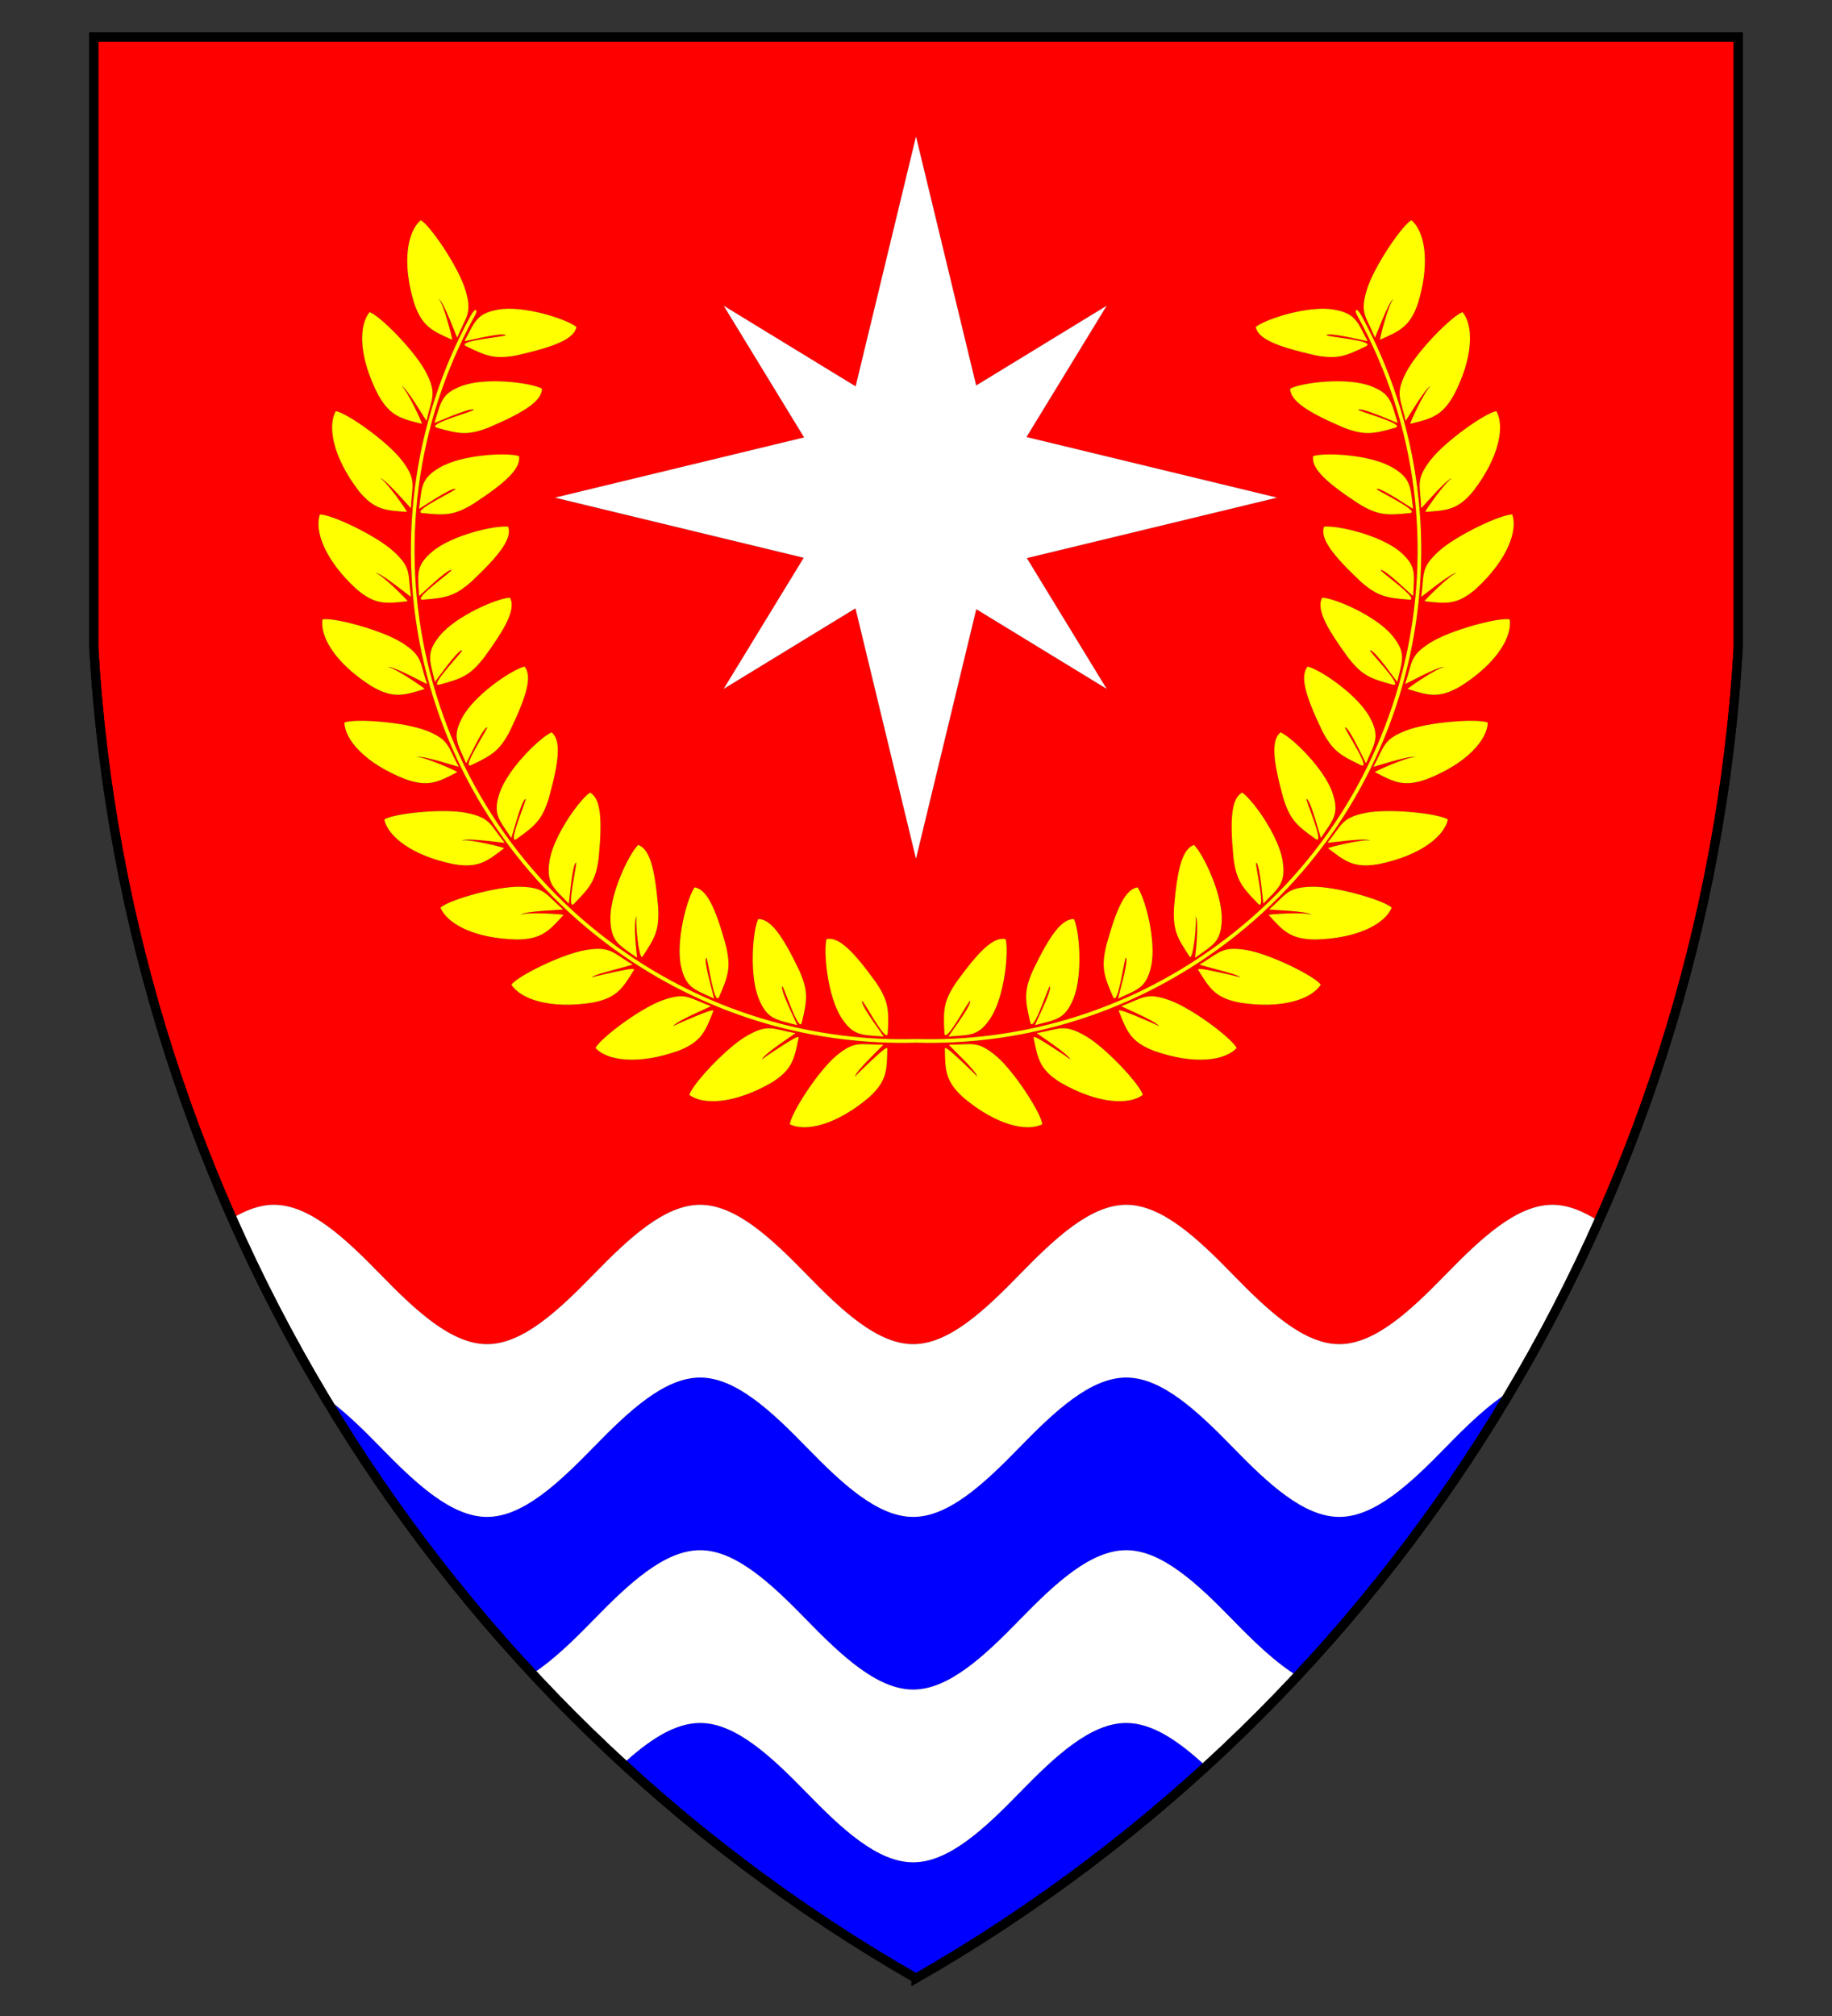<?xml version="1.0" encoding="UTF-8" standalone="no"?>
<!-- Created with Inkscape (http://www.inkscape.org/) -->

<svg
   xmlns:dc="http://purl.org/dc/elements/1.1/"
   xmlns:cc="http://creativecommons.org/ns#"
   xmlns:rdf="http://www.w3.org/1999/02/22-rdf-syntax-ns#"
   xmlns:svg="http://www.w3.org/2000/svg"
   xmlns="http://www.w3.org/2000/svg"
   xmlns:sodipodi="http://sodipodi.sourceforge.net/DTD/sodipodi-0.dtd"
   xmlns:inkscape="http://www.inkscape.org/namespaces/inkscape"
   width="100mm"
   height="110mm"
   viewBox="0 0 100 110"
   version="1.1"
   id="svg10599"
   inkscape:version="0.92.2 (5c3e80d, 2017-08-06)"
   sodipodi:docname="Baronial Badge v1a.svg">
  <rect x="0" y="0" width="100" height="110" fill="#333333" stroke="none"/>
  <title
     id="title4538">Barony of Highland Foorde Badge</title>
  <defs
     id="defs10593" />
  <sodipodi:namedview
     id="base"
     pagecolor="#ffffff"
     bordercolor="#666666"
     borderopacity="1.0"
     inkscape:pageopacity="0.0"
     inkscape:pageshadow="2"
     inkscape:zoom="1.1457031"
     inkscape:cx="189.16574"
     inkscape:cy="142.15017"
     inkscape:document-units="mm"
     inkscape:current-layer="layer1"
     showgrid="false"
     inkscape:window-width="1920"
     inkscape:window-height="1017"
     inkscape:window-x="-8"
     inkscape:window-y="-8"
     inkscape:window-maximized="1" />
  <g
     inkscape:label="Layer 1"
     inkscape:groupmode="layer"
     id="layer1"
     transform="translate(0,-187)">
    <path
       style="font-size:12px;display:inline;overflow:visible;color-interpolation-filters:sRGB;fill:#ff0000;fill-rule:evenodd;stroke:none;stroke-width:0.499;stroke-linecap:butt;stroke-miterlimit:3"
       d="m 5.119,189.021 v 33.333 c 0.635,10.893 3.246,21.418 7.55,31.127 0.761,-0.46 1.522,-0.742 2.283,-0.743 1.938,-0.002 3.877,1.812 5.815,3.802 1.938,1.991 3.877,3.8 5.815,3.802 1.938,0.002 3.877,-1.811 5.815,-3.802 1.938,-1.991 3.876,-3.801 5.815,-3.802 1.938,-0.002 3.877,1.812 5.815,3.802 1.938,1.991 3.877,3.8 5.815,3.802 1.938,0.002 3.877,-1.811 5.815,-3.802 1.938,-1.991 3.877,-3.801 5.815,-3.802 1.938,-0.002 3.877,1.812 5.815,3.802 1.938,1.991 3.877,3.8 5.815,3.802 1.938,0.002 3.876,-1.811 5.815,-3.802 1.938,-1.991 3.877,-3.801 5.815,-3.802 0.843,-7.9e-4 1.686,0.342 2.529,0.893 4.344,-9.751 6.98,-20.329 7.619,-31.278 V 189.021 H 50 Z m 44.881,5.428 3.283,13.586 7.123,-4.35 -4.375,7.163 13.673,3.305 -13.653,3.3 4.355,7.132 -7.115,-4.345 -3.291,13.618 -3.299,-13.649 -0.024,-0.002 -7.171,4.38 4.367,-7.15 -13.577,-3.281 13.597,-3.286 -4.386,-7.181 7.199,4.397 z m -27.033,4.566 c 0.521,0.288 2.055,2.552 2.432,3.798 0.39,1.297 0.048,1.426 -0.442,2.604 -0.016,0.039 -0.753,-2.016 -1.005,-2.095 0.256,0.233 0.773,2.236 0.723,2.214 -1.089,-0.48 -1.637,-0.724 -2.068,-1.991 -0.608,-1.993 -0.416,-3.513 0.114,-4.258 0.076,-0.106 0.158,-0.197 0.246,-0.271 z m 54.074,0 c 0.088,0.074 0.171,0.165 0.246,0.271 0.53,0.746 0.721,2.265 0.113,4.258 -0.431,1.266 -0.98,1.511 -2.068,1.991 -0.05,0.022 0.467,-1.981 0.723,-2.214 -0.251,0.08 -0.988,2.135 -1.005,2.095 -0.491,-1.177 -0.833,-1.307 -0.442,-2.604 0.378,-1.246 1.911,-3.509 2.432,-3.798 z m -49.268,4.832 c 1.375,-0.006 3.203,0.611 3.693,0.995 -0.135,0.653 -1.155,1.065 -3.218,1.536 -1.231,0.241 -1.674,0.063 -2.796,-0.483 -0.655,-0.319 2.409,-0.537 2.138,-0.616 -0.208,-0.16 -2.249,0.365 -2.229,0.328 0.206,-0.385 0.345,-0.694 0.504,-0.94 0.265,-0.411 0.584,-0.648 1.351,-0.777 0.173,-0.029 0.36,-0.043 0.557,-0.043 z m 44.463,0 c 0.196,8e-4 0.383,0.015 0.556,0.043 0.767,0.129 1.086,0.367 1.351,0.777 0.159,0.246 0.299,0.555 0.505,0.94 0.02,0.037 -2.021,-0.488 -2.23,-0.328 -0.271,0.079 2.794,0.297 2.138,0.616 -1.122,0.545 -1.565,0.724 -2.796,0.483 -2.063,-0.471 -3.082,-0.884 -3.217,-1.536 0.49,-0.384 2.318,-1.001 3.693,-0.995 z m -46.29,0.069 c 0.087,-0.022 0.077,0.164 -0.063,0.371 -6.49,11.858 -3.062,26.934 8.325,34.743 4.828,3.31 10.357,4.816 15.792,4.664 l 0.005,0.198 0.005,-0.198 c 5.435,0.152 10.965,-1.353 15.793,-4.664 11.387,-7.808 14.814,-22.885 8.324,-34.743 -0.14,-0.207 -0.149,-0.394 -0.063,-0.371 0.052,0.013 0.138,0.102 0.252,0.306 h 5.29e-4 c 6.515,11.94 3.058,27.114 -8.402,34.972 -4.863,3.334 -10.434,4.85 -15.91,4.697 -5.475,0.153 -11.047,-1.363 -15.91,-4.697 -11.46,-7.859 -14.916,-23.032 -8.402,-34.972 0.114,-0.204 0.201,-0.293 0.253,-0.306 z m -5.771,0.117 c 0.567,0.19 2.481,2.124 3.079,3.284 0.617,1.203 0.304,1.396 0.029,2.64 -0.009,0.042 -1.1,-1.849 -1.362,-1.883 0.289,0.18 1.164,2.064 1.105,2.049 -1.157,-0.281 -1.739,-0.425 -2.388,-1.593 -1.021,-1.982 -1.048,-3.582 -0.566,-4.354 0.032,-0.051 0.067,-0.099 0.103,-0.143 z m 59.659,0 c 0.036,0.044 0.071,0.092 0.103,0.143 0.482,0.771 0.455,2.372 -0.566,4.354 -0.65,1.168 -1.23,1.312 -2.388,1.593 -0.059,0.014 0.815,-1.869 1.104,-2.049 -0.262,0.034 -1.352,1.925 -1.361,1.883 -0.275,-1.244 -0.588,-1.437 0.028,-2.64 0.597,-1.16 2.512,-3.094 3.079,-3.284 z m -52.81,3.772 c 1.082,0.002 2.169,0.198 2.561,0.403 -0.014,0.674 -0.943,1.278 -2.892,2.113 -1.169,0.458 -1.639,0.359 -2.839,0.02 -0.682,-0.193 2.26,-0.959 1.997,-0.987 -0.234,-0.12 -2.151,0.76 -2.138,0.72 0.202,-0.624 0.288,-1.051 0.532,-1.381 0.19,-0.257 0.477,-0.455 0.989,-0.641 0.493,-0.178 1.14,-0.247 1.79,-0.246 z m 45.961,0 c 0.649,-10e-4 1.296,0.068 1.789,0.246 0.512,0.186 0.799,0.384 0.989,0.641 0.245,0.33 0.331,0.757 0.533,1.381 0.013,0.04 -1.905,-0.84 -2.138,-0.72 -0.262,0.028 2.68,0.794 1.997,0.987 -1.2,0.339 -1.67,0.438 -2.839,-0.02 -1.949,-0.835 -2.878,-1.439 -2.892,-2.113 0.392,-0.205 1.48,-0.401 2.562,-0.403 z m -54.656,1.631 c 0.594,0.087 2.817,1.651 3.61,2.69 0.818,1.076 0.543,1.322 0.49,2.595 -0.002,0.043 -1.406,-1.628 -1.67,-1.616 0.316,0.127 1.506,1.829 1.445,1.825 -1.189,-0.074 -1.786,-0.115 -2.63,-1.152 -1.442,-1.892 -1.696,-3.551 -1.246,-4.342 z m 63.35,0 c 0.45,0.791 0.196,2.45 -1.246,4.342 -0.844,1.037 -1.441,1.078 -2.63,1.152 -0.06,0.004 1.13,-1.698 1.446,-1.825 -0.263,-0.012 -1.668,1.659 -1.67,1.616 -0.053,-1.272 -0.328,-1.518 0.49,-2.595 0.793,-1.039 3.016,-2.603 3.61,-2.69 z m -54.135,2.363 c 0.341,0.007 0.62,0.039 0.788,0.092 0.104,0.67 -0.707,1.431 -2.482,2.593 -1.071,0.655 -1.552,0.639 -2.792,0.515 -0.705,-0.07 2.056,-1.339 1.794,-1.321 -0.251,-0.077 -1.985,1.124 -1.979,1.083 0.1,-0.722 0.101,-1.179 0.351,-1.574 0.15,-0.236 0.39,-0.45 0.794,-0.684 0.908,-0.523 2.502,-0.726 3.526,-0.704 z m 44.92,0 c 1.024,-0.021 2.618,0.181 3.526,0.704 0.405,0.234 0.644,0.448 0.794,0.684 0.25,0.394 0.251,0.852 0.351,1.574 0.006,0.042 -1.728,-1.16 -1.979,-1.083 -0.262,-0.018 2.499,1.25 1.794,1.321 -1.24,0.124 -1.721,0.14 -2.792,-0.515 -1.775,-1.162 -2.586,-1.923 -2.482,-2.593 0.168,-0.053 0.447,-0.085 0.788,-0.092 z m -55.003,3.276 c 0.599,-0.018 3.063,1.135 4.026,2.018 0.995,0.917 0.766,1.205 0.941,2.468 0.006,0.042 -1.672,-1.354 -1.929,-1.296 0.338,0.07 1.801,1.534 1.746,1.54 -1.182,0.14 -1.778,0.207 -2.792,-0.666 -1.755,-1.611 -2.295,-3.207 -1.991,-4.064 z m 65.085,0 c 0.304,0.858 -0.236,2.454 -1.991,4.064 -1.014,0.873 -1.61,0.806 -2.792,0.666 -0.055,-0.007 1.408,-1.47 1.746,-1.54 -0.257,-0.059 -1.935,1.338 -1.929,1.296 0.175,-1.263 -0.054,-1.551 0.941,-2.468 0.962,-0.883 3.426,-2.036 4.025,-2.018 z m -54.96,0.658 c 0.056,7.9e-4 0.106,0.004 0.15,0.009 0.219,0.641 -0.447,1.524 -1.986,2.976 -0.938,0.832 -1.411,0.903 -2.654,1.003 -0.726,0.058 1.803,-1.685 1.53,-1.616 -0.261,-0.032 -1.753,1.457 -1.755,1.415 -0.036,-0.872 -0.144,-1.347 0.205,-1.869 0.117,-0.174 0.284,-0.353 0.521,-0.554 1.002,-0.843 3.147,-1.376 3.988,-1.365 z m 44.834,0 c 0.841,-0.012 2.986,0.522 3.988,1.365 0.238,0.201 0.405,0.38 0.522,0.554 0.35,0.522 0.241,0.996 0.205,1.869 -0.002,0.042 -1.494,-1.447 -1.754,-1.415 -0.273,-0.069 2.255,1.674 1.53,1.616 -1.243,-0.1 -1.716,-0.171 -2.654,-1.003 -1.539,-1.452 -2.206,-2.335 -1.986,-2.976 0.044,-0.006 0.094,-0.008 0.15,-0.009 z m -44.589,3.878 c 0.188,0.332 0.105,0.815 -0.245,1.487 -0.256,0.486 -0.645,1.065 -1.167,1.782 -0.77,0.99 -1.22,1.147 -2.425,1.475 -0.714,0.195 1.474,-1.993 1.208,-1.87 -0.262,0.017 -1.456,1.754 -1.465,1.714 -0.238,-1.031 -0.471,-1.468 0.075,-2.257 0.036,-0.053 0.076,-0.107 0.119,-0.163 0.024,-0.031 0.049,-0.062 0.075,-0.094 0.889,-1.08 3.118,-2.037 3.825,-2.074 z m 44.344,0 c 0.707,0.036 2.936,0.994 3.825,2.074 0.026,0.032 0.052,0.063 0.075,0.094 0.043,0.056 0.083,0.111 0.12,0.163 0.546,0.789 0.313,1.226 0.075,2.257 -0.01,0.041 -1.203,-1.697 -1.465,-1.714 -0.266,-0.123 1.921,2.064 1.207,1.87 -1.204,-0.328 -1.654,-0.485 -2.424,-1.475 -0.523,-0.717 -0.911,-1.296 -1.167,-1.782 -0.35,-0.672 -0.434,-1.154 -0.246,-1.487 z m -54.439,1.175 c 0.775,-0.024 3.155,0.629 4.191,1.28 0.036,0.023 0.071,0.045 0.105,0.067 1.033,0.676 0.884,1.02 1.275,2.187 0.014,0.04 -1.894,-1.024 -2.136,-0.919 0.35,0.007 2.051,1.179 2.002,1.194 -1.135,0.355 -1.71,0.532 -2.869,-0.14 -0.841,-0.524 -1.48,-1.093 -1.927,-1.641 -0.62,-0.766 -0.86,-1.482 -0.774,-2.015 0.036,-0.008 0.081,-0.012 0.132,-0.014 z m 64.535,0 c 0.052,0.002 0.096,0.006 0.133,0.014 0.086,0.533 -0.155,1.249 -0.774,2.015 -0.447,0.548 -1.087,1.117 -1.928,1.641 -1.158,0.672 -1.733,0.495 -2.868,0.14 -0.048,-0.015 1.652,-1.187 2.002,-1.194 -0.242,-0.105 -2.15,0.959 -2.136,0.919 0.391,-1.167 0.242,-1.512 1.275,-2.187 0.034,-0.022 0.069,-0.044 0.105,-0.067 1.036,-0.651 3.417,-1.304 4.191,-1.28 z m -53.643,2.588 c 0.432,0.514 0.13,1.577 -0.785,3.489 -0.577,1.115 -0.995,1.35 -2.12,1.887 -0.645,0.308 1.07,-2.213 0.85,-2.058 -0.255,0.064 -1.116,1.989 -1.132,1.951 -0.461,-1.07 -0.79,-1.431 -0.19,-2.523 0.042,-0.076 0.09,-0.154 0.142,-0.231 0.781,-1.158 2.59,-2.359 3.235,-2.515 z m 42.752,0 c 0.645,0.156 2.454,1.356 3.235,2.515 0.052,0.077 0.1,0.154 0.142,0.231 0.6,1.091 0.272,1.453 -0.19,2.523 -0.017,0.038 -0.877,-1.887 -1.132,-1.951 -0.22,-0.155 1.494,2.366 0.85,2.058 -1.125,-0.537 -1.544,-0.773 -2.12,-1.887 -0.915,-1.912 -1.217,-2.974 -0.785,-3.489 z m -51.821,2.96 c 1.054,-0.02 2.809,0.18 3.719,0.539 1.257,0.499 1.148,0.849 1.762,1.966 0.021,0.037 -2.046,-0.665 -2.265,-0.518 0.337,-0.055 2.235,0.785 2.182,0.812 -1.055,0.553 -1.587,0.828 -2.846,0.378 -2.213,-0.872 -3.29,-2.167 -3.314,-3.083 0.138,-0.058 0.411,-0.088 0.762,-0.095 z m 60.889,0 c 0.351,0.006 0.625,0.037 0.762,0.095 -0.024,0.916 -1.101,2.211 -3.314,3.082 -1.259,0.45 -1.791,0.174 -2.846,-0.378 -0.052,-0.027 1.844,-0.867 2.182,-0.812 -0.219,-0.147 -2.286,0.555 -2.265,0.518 0.614,-1.117 0.505,-1.467 1.762,-1.966 0.909,-0.359 2.665,-0.559 3.719,-0.539 z m -50.339,0.627 c 0.52,0.434 0.414,1.54 -0.152,3.585 -0.372,1.199 -0.744,1.505 -1.758,2.23 -0.575,0.411 0.66,-2.362 0.476,-2.177 -0.24,0.107 -0.75,2.155 -0.773,2.12 -0.642,-0.974 -1.029,-1.271 -0.63,-2.453 0.112,-0.331 0.306,-0.685 0.542,-1.035 0.709,-1.049 1.81,-2.057 2.295,-2.271 z m 39.789,0 c 0.485,0.214 1.585,1.222 2.295,2.271 0.236,0.35 0.43,0.704 0.542,1.035 0.399,1.181 0.012,1.479 -0.63,2.453 -0.023,0.035 -0.533,-2.012 -0.773,-2.12 -0.183,-0.186 1.051,2.588 0.476,2.177 -1.014,-0.725 -1.386,-1.031 -1.758,-2.23 -0.566,-2.045 -0.672,-3.151 -0.152,-3.585 z M 32.207,230.245 c 0.588,0.338 0.672,1.444 0.472,3.553 -0.157,1.244 -0.468,1.61 -1.337,2.503 -0.501,0.514 0.241,-2.449 0.087,-2.225 -0.217,0.148 -0.36,2.251 -0.389,2.221 -0.802,-0.844 -1.235,-1.07 -1.049,-2.302 0.132,-0.863 0.736,-1.959 1.313,-2.755 0.346,-0.478 0.683,-0.847 0.903,-0.995 z m 35.596,0 c 0.22,0.148 0.557,0.517 0.903,0.995 0.577,0.796 1.182,1.892 1.314,2.755 0.186,1.232 -0.247,1.457 -1.05,2.302 -0.029,0.03 -0.172,-2.073 -0.389,-2.221 -0.154,-0.224 0.588,2.74 0.087,2.225 -0.87,-0.893 -1.18,-1.259 -1.337,-2.503 -0.2,-2.109 -0.117,-3.215 0.471,-3.553 z m -43.51,1.01 c 0.441,0.004 0.85,0.034 1.17,0.098 1.325,0.269 1.28,0.635 2.08,1.626 0.027,0.033 -2.131,-0.296 -2.321,-0.113 0.321,-0.113 2.339,0.38 2.291,0.417 -0.942,0.729 -1.418,1.092 -2.736,0.87 -2.331,-0.469 -3.617,-1.548 -3.801,-2.441 0.377,-0.244 1.993,-0.47 3.317,-0.458 z m 51.425,0 c 1.324,-0.011 2.939,0.214 3.317,0.458 -0.184,0.893 -1.469,1.971 -3.801,2.441 -1.318,0.222 -1.794,-0.142 -2.736,-0.87 -0.049,-0.037 1.97,-0.53 2.291,-0.417 -0.19,-0.183 -2.348,0.146 -2.321,0.113 0.799,-0.991 0.755,-1.357 2.08,-1.626 0.32,-0.064 0.73,-0.094 1.171,-0.098 z m -40.882,1.848 c 0.637,0.226 0.906,1.29 1.088,3.393 5.29e-4,0.009 0.001,0.018 0.002,0.027 0.065,1.232 -0.174,1.649 -0.861,2.679 -0.085,0.127 -0.208,-0.439 -0.274,-1.024 -0.062,-0.556 -0.072,-1.117 -0.044,-1.179 -0.104,0.103 -0.105,0.748 -0.063,1.334 0.035,0.493 0.099,0.932 0.083,0.92 -0.183,-0.133 -0.336,-0.237 -0.481,-0.34 -0.613,-0.433 -0.937,-0.707 -0.967,-1.732 -0.034,-1.222 0.763,-3.052 1.304,-3.82 0.077,-0.11 0.149,-0.197 0.213,-0.259 z m 30.34,0 c 0.064,0.061 0.136,0.149 0.213,0.259 h -5.29e-4 c 0.54,0.768 1.338,2.598 1.304,3.82 -0.031,1.026 -0.354,1.299 -0.967,1.732 -0.145,0.103 -0.297,0.207 -0.481,0.34 -0.016,0.011 0.047,-0.428 0.083,-0.92 0.042,-0.586 0.042,-1.23 -0.063,-1.334 0.028,0.062 0.019,0.624 -0.043,1.179 -0.066,0.585 -0.19,1.151 -0.274,1.024 -0.687,-1.03 -0.926,-1.448 -0.861,-2.679 5.29e-4,-0.009 7.94e-4,-0.018 0.002,-0.027 0.182,-2.103 0.451,-3.167 1.088,-3.393 z m -36.776,2.28 c 1.352,0.033 1.37,0.401 2.333,1.236 0.032,0.028 -2.15,0.083 -2.304,0.296 0.299,-0.169 2.367,-0.034 2.328,0.009 -0.798,0.883 -1.202,1.326 -2.54,1.337 -2.38,-0.054 -3.837,-0.895 -4.173,-1.74 0.439,-0.409 3.051,-1.168 4.357,-1.138 z m 43.212,0 c 1.306,-0.03 3.918,0.729 4.357,1.138 -0.337,0.845 -1.794,1.685 -4.173,1.74 -1.338,-0.012 -1.742,-0.454 -2.54,-1.337 -0.039,-0.043 2.03,-0.178 2.329,-0.009 -0.155,-0.214 -2.337,-0.268 -2.305,-0.296 0.962,-0.835 0.981,-1.203 2.333,-1.236 z m -33.696,0.034 c 0.664,0.104 1.133,1.105 1.699,3.148 0.298,1.22 0.138,1.672 -0.357,2.817 -0.285,0.659 -0.649,-2.375 -0.713,-2.11 -0.15,0.216 0.467,2.232 0.429,2.214 -1.051,-0.503 -1.537,-0.56 -1.802,-1.778 -0.295,-1.369 0.333,-3.713 0.744,-4.291 z m 24.18,0 c 0.41,0.578 1.039,2.922 0.744,4.291 -0.265,1.218 -0.751,1.275 -1.802,1.778 -0.038,0.018 0.58,-1.999 0.429,-2.214 -0.064,-0.264 -0.428,2.769 -0.713,2.11 -0.495,-1.145 -0.655,-1.597 -0.357,-2.817 0.566,-2.043 1.035,-3.043 1.699,-3.148 z m -20.71,1.73 c 0.676,-0.015 1.321,0.888 2.24,2.8 0.509,1.148 0.43,1.622 0.145,2.836 -0.163,0.694 -1.058,-2.219 -1.074,-1.952 -0.11,0.239 0.854,2.116 0.814,2.105 -1.124,-0.31 -1.611,-0.28 -2.088,-1.431 -0.533,-1.293 -0.336,-3.716 -0.036,-4.357 z m 17.241,0 c 0.3,0.64 0.496,3.064 -0.036,4.357 -0.477,1.152 -0.965,1.122 -2.089,1.431 -0.04,0.011 0.924,-1.866 0.814,-2.105 -0.016,-0.267 -0.911,2.647 -1.074,1.952 -0.285,-1.214 -0.363,-1.688 0.145,-2.836 0.919,-1.911 1.564,-2.815 2.24,-2.8 z m -13.382,1.078 c 0.638,-0.019 1.403,0.764 2.566,2.372 0.703,1.038 0.711,1.517 0.649,2.763 -0.037,0.728 -1.436,-2.009 -1.403,-1.728 -0.065,0.254 1.216,1.928 1.174,1.925 -1.16,-0.104 -1.636,0.012 -2.308,-1.037 -0.752,-1.178 -0.985,-3.598 -0.803,-4.281 0.041,-0.008 0.083,-0.013 0.126,-0.015 z m 9.523,0 c 0.043,0.001 0.085,0.006 0.126,0.015 0.182,0.683 -0.051,3.103 -0.804,4.281 -0.672,1.048 -1.148,0.933 -2.308,1.037 -0.042,0.003 1.24,-1.671 1.175,-1.925 0.033,-0.28 -1.367,2.456 -1.404,1.728 -0.063,-1.246 -0.054,-1.725 0.649,-2.763 1.162,-1.608 1.928,-2.391 2.566,-2.372 z m -22.091,0.549 c 0.561,0.005 0.838,0.199 1.34,0.534 0.147,0.098 0.313,0.207 0.507,0.32 0.017,0.01 -0.414,0.129 -0.905,0.26 -0.576,0.153 -1.251,0.325 -1.311,0.45 0.046,-0.038 0.646,-0.174 1.205,-0.295 0.601,-0.13 1.168,-0.245 1.09,-0.119 -0.618,1.007 -0.936,1.517 -2.226,1.774 -0.01,0.002 -0.02,0.005 -0.03,0.007 -2.357,0.373 -3.948,-0.206 -4.431,-0.98 v -5.3e-4 c 0.358,-0.479 2.797,-1.687 4.087,-1.891 0.269,-0.042 0.487,-0.061 0.674,-0.059 z m 34.658,0 c 0.187,-0.002 0.405,0.018 0.674,0.059 1.289,0.204 3.729,1.412 4.087,1.891 v 5.3e-4 c -0.483,0.773 -2.074,1.353 -4.432,0.98 -0.01,-0.002 -0.02,-0.004 -0.03,-0.007 -1.29,-0.257 -1.607,-0.767 -2.225,-1.774 -0.077,-0.126 0.489,-0.011 1.09,0.119 0.559,0.121 1.158,0.257 1.204,0.295 -0.059,-0.124 -0.735,-0.296 -1.311,-0.45 -0.491,-0.131 -0.922,-0.25 -0.904,-0.26 0.194,-0.114 0.36,-0.223 0.506,-0.32 0.503,-0.335 0.78,-0.529 1.34,-0.534 z m -30.223,2.587 c 0.539,-0.018 0.866,0.235 1.689,0.536 0.04,0.015 -1.98,0.844 -2.048,1.099 0.039,-0.047 0.639,-0.305 1.18,-0.53 0.548,-0.228 1.052,-0.426 0.999,-0.292 -0.431,1.11 -0.652,1.668 -1.897,2.156 -2.243,0.798 -3.908,0.529 -4.528,-0.146 0.016,-0.034 0.04,-0.072 0.071,-0.113 0.461,-0.623 2.449,-2.088 3.601,-2.498 0.399,-0.141 0.688,-0.204 0.933,-0.212 z m 25.789,0 c 0.245,0.008 0.533,0.072 0.932,0.212 1.152,0.409 3.14,1.874 3.601,2.498 0.031,0.042 0.055,0.08 0.071,0.113 -0.62,0.675 -2.286,0.944 -4.529,0.146 -1.245,-0.488 -1.466,-1.046 -1.897,-2.156 -0.052,-0.134 0.452,0.064 1,0.292 0.541,0.225 1.141,0.483 1.18,0.53 -0.068,-0.255 -2.089,-1.084 -2.048,-1.099 0.823,-0.301 1.151,-0.554 1.69,-0.536 z m -20.836,1.749 c 0.355,0.02 0.72,0.151 1.348,0.26 0.042,0.007 -1.8,1.181 -1.822,1.444 0.03,-0.053 0.574,-0.414 1.067,-0.731 0.499,-0.321 0.96,-0.606 0.933,-0.464 -0.229,1.169 -0.347,1.757 -1.486,2.458 -2.066,1.182 -3.748,1.214 -4.474,0.662 0.031,-0.108 0.12,-0.266 0.254,-0.456 0.578,-0.822 1.971,-2.241 2.892,-2.768 0.588,-0.335 0.933,-0.426 1.289,-0.406 z m 15.884,0 c 0.355,-0.02 0.701,0.071 1.288,0.406 0.921,0.527 2.314,1.945 2.892,2.768 0.133,0.19 0.223,0.348 0.254,0.456 -0.726,0.552 -2.409,0.52 -4.475,-0.662 -1.14,-0.701 -1.257,-1.289 -1.486,-2.458 -0.028,-0.142 0.434,0.143 0.933,0.464 0.493,0.317 1.037,0.678 1.067,0.731 -0.022,-0.263 -1.864,-1.436 -1.822,-1.444 0.628,-0.11 0.993,-0.241 1.349,-0.26 z m -10.836,0.862 c 0.286,-5.3e-4 0.621,0.035 1.1,0.032 0.043,-2.6e-4 -1.561,1.482 -1.536,1.745 0.02,-0.057 0.492,-0.509 0.921,-0.908 0.434,-0.405 0.837,-0.767 0.835,-0.623 -0.016,1.19 -0.026,1.791 -1.025,2.683 -1.827,1.531 -3.481,1.858 -4.293,1.444 0.03,-0.298 0.412,-1.021 0.912,-1.774 0.499,-0.753 1.116,-1.535 1.616,-1.955 0.65,-0.542 0.993,-0.642 1.47,-0.643 z m 5.788,0 c 0.477,8e-4 0.82,0.101 1.47,0.643 0.501,0.419 1.118,1.202 1.617,1.955 0.499,0.753 0.881,1.475 0.911,1.774 -0.812,0.414 -2.466,0.087 -4.293,-1.444 -0.998,-0.892 -1.009,-1.493 -1.025,-2.683 -0.002,-0.144 0.401,0.219 0.835,0.623 0.429,0.4 0.901,0.851 0.921,0.908 0.025,-0.263 -1.578,-1.745 -1.536,-1.745 0.478,0.003 0.813,-0.032 1.1,-0.032 z"
       id="path2220"
       inkscape:connector-curvature="0"
       sodipodi:nodetypes="cccccscssscssssccccccccccccccccccccccccccccccccccccccccccccccccccccccccccccscccsccccccccccccccccccccccccccccccccccccccccccccccccccccccccccccccccccccccccccccccccccccccccccccccccccccccccccccccccccccccccccccccccccccccccccccccccccccccccccccccccccccccccccccccccccccccccccccccccccccccccccccccccccccccccccccccccccccccccccccccccccccccccccccccccccccccccccccccccccccccccccccccccccccccccccccccccccccccccccccccccccccccccccccccccccccccccccccccccccccccccccccccccccccccccccccccccccccccccccccccccccccccccccc" />
    <path
       inkscape:connector-curvature="0"
       style="display:inline;opacity:1;fill:#ffffff;fill-opacity:1;stroke:none;stroke-width:0.173;stroke-miterlimit:4;stroke-dasharray:none;stroke-opacity:1"
       d="m 50,194.448 -3.295,13.634 -7.199,-4.397 4.386,7.182 -13.597,3.286 13.577,3.281 -4.367,7.15 7.171,-4.379 0.024,0.002 3.299,13.649 3.291,-13.617 7.115,4.345 -4.355,-7.132 13.654,-3.3 -13.673,-3.305 4.375,-7.163 -7.122,4.35 z"
       id="path4545" />
    <path
       style="color:#000000;font-style:normal;font-variant:normal;font-weight:normal;font-stretch:normal;font-size:medium;line-height:normal;font-family:sans-serif;font-variant-ligatures:normal;font-variant-position:normal;font-variant-caps:normal;font-variant-numeric:normal;font-variant-alternates:normal;font-feature-settings:normal;text-indent:0;text-align:start;text-decoration:none;text-decoration-line:none;text-decoration-style:solid;text-decoration-color:#000000;letter-spacing:normal;word-spacing:normal;text-transform:none;writing-mode:lr-tb;direction:ltr;text-orientation:mixed;dominant-baseline:auto;baseline-shift:baseline;text-anchor:start;white-space:normal;shape-padding:0;clip-rule:nonzero;display:inline;overflow:visible;visibility:visible;opacity:1;isolation:auto;mix-blend-mode:normal;color-interpolation:sRGB;color-interpolation-filters:linearRGB;solid-color:#000000;solid-opacity:1;vector-effect:none;fill:#ffff00;fill-opacity:1;fill-rule:nonzero;stroke:none;stroke-width:0.199;stroke-linecap:butt;stroke-linejoin:miter;stroke-miterlimit:3;stroke-dasharray:none;stroke-dashoffset:63.577;stroke-opacity:1;paint-order:markers stroke fill;color-rendering:auto;image-rendering:auto;shape-rendering:auto;text-rendering:auto;enable-background:accumulate"
       d="m 22.721,199.286 c -0.53,0.746 -0.721,2.265 -0.113,4.258 0.431,1.266 0.979,1.511 2.068,1.991 0.05,0.022 -0.467,-1.981 -0.723,-2.214 0.251,0.08 0.988,2.135 1.005,2.096 0.491,-1.177 0.833,-1.308 0.442,-2.604 -0.378,-1.246 -1.911,-3.509 -2.432,-3.798 -0.088,0.074 -0.171,0.165 -0.246,0.271 z m -2.649,4.89 c -0.482,0.771 -0.455,2.372 0.566,4.354 0.65,1.168 1.231,1.313 2.388,1.593 0.059,0.014 -0.815,-1.869 -1.104,-2.049 0.262,0.034 1.352,1.925 1.361,1.883 0.275,-1.244 0.588,-1.437 -0.029,-2.64 -0.597,-1.16 -2.512,-3.094 -3.079,-3.284 -0.037,0.044 -0.071,0.092 -0.103,0.143 z m -1.742,5.259 c -0.45,0.791 -0.196,2.45 1.246,4.342 0.844,1.037 1.441,1.077 2.63,1.152 0.06,0.004 -1.13,-1.698 -1.446,-1.825 0.263,-0.012 1.668,1.659 1.67,1.616 0.053,-1.272 0.328,-1.518 -0.49,-2.594 -0.793,-1.039 -3.016,-2.603 -3.61,-2.691 z m -0.867,5.639 c -0.304,0.858 0.236,2.454 1.991,4.064 1.014,0.873 1.61,0.806 2.792,0.666 0.055,-0.007 -1.408,-1.471 -1.746,-1.541 0.257,-0.059 1.935,1.338 1.929,1.296 -0.175,-1.263 0.054,-1.551 -0.941,-2.467 -0.962,-0.883 -3.426,-2.036 -4.025,-2.018 z m 8.231,-10.852 c -6.515,11.94 -3.059,27.113 8.402,34.972 4.863,3.334 10.434,4.85 15.91,4.697 l -0.005,-0.198 c -5.435,0.152 -10.965,-1.354 -15.792,-4.664 -11.387,-7.808 -14.814,-22.885 -8.324,-34.743 0.224,-0.331 0.114,-0.608 -0.19,-0.065 z m 0.172,0.445 c -0.159,0.246 -0.299,0.555 -0.505,0.94 -0.02,0.037 2.021,-0.487 2.23,-0.328 0.271,0.079 -2.793,0.297 -2.138,0.616 1.122,0.545 1.565,0.724 2.796,0.483 2.063,-0.471 3.083,-0.884 3.218,-1.537 -0.56,-0.439 -2.867,-1.182 -4.249,-0.951 -0.767,0.129 -1.086,0.367 -1.351,0.777 z m -1.62,4.024 c -0.245,0.33 -0.33,0.757 -0.533,1.381 -0.013,0.04 1.905,-0.84 2.138,-0.72 0.262,0.028 -2.68,0.795 -1.997,0.987 1.2,0.339 1.671,0.438 2.839,-0.02 1.949,-0.835 2.878,-1.439 2.892,-2.113 -0.627,-0.328 -3.036,-0.632 -4.351,-0.157 -0.512,0.186 -0.799,0.385 -0.989,0.642 z m -6.641,12.106 c -0.086,0.533 0.155,1.249 0.774,2.015 0.447,0.548 1.087,1.118 1.927,1.642 1.158,0.672 1.733,0.494 2.868,0.139 0.048,-0.015 -1.652,-1.186 -2.002,-1.193 0.242,-0.105 2.15,0.959 2.136,0.918 -0.391,-1.167 -0.242,-1.511 -1.275,-2.187 -0.034,-0.022 -0.069,-0.044 -0.105,-0.067 -1.106,-0.694 -3.74,-1.391 -4.324,-1.266 z m 5.62,-7.612 c -0.25,0.394 -0.251,0.852 -0.351,1.573 -0.006,0.042 1.728,-1.16 1.979,-1.082 0.262,-0.019 -2.499,1.25 -1.794,1.321 1.24,0.124 1.721,0.139 2.792,-0.516 1.775,-1.162 2.585,-1.923 2.482,-2.593 -0.674,-0.212 -3.103,-0.085 -4.314,0.612 -0.405,0.234 -0.644,0.448 -0.794,0.684 z m -0.147,4.464 c -0.35,0.522 -0.241,0.996 -0.205,1.869 0.002,0.042 1.494,-1.446 1.755,-1.415 0.273,-0.069 -2.256,1.674 -1.53,1.616 1.243,-0.1 1.716,-0.171 2.654,-1.003 1.539,-1.452 2.206,-2.335 1.986,-2.976 -0.701,-0.091 -3.069,0.457 -4.138,1.355 -0.238,0.201 -0.405,0.38 -0.522,0.554 z m -4.279,8.777 c 0.024,0.916 1.101,2.211 3.314,3.082 1.259,0.45 1.791,0.174 2.846,-0.378 0.052,-0.027 -1.845,-0.867 -2.182,-0.812 0.219,-0.147 2.286,0.555 2.265,0.518 -0.614,-1.117 -0.505,-1.467 -1.762,-1.966 -1.212,-0.478 -3.93,-0.675 -4.481,-0.444 z m 5.015,-4.486 c -0.546,0.789 -0.313,1.226 -0.075,2.257 0.009,0.041 1.203,-1.697 1.465,-1.713 0.266,-0.123 -1.921,2.064 -1.207,1.87 1.204,-0.328 1.654,-0.485 2.424,-1.476 0.523,-0.717 0.912,-1.296 1.167,-1.782 0.35,-0.672 0.434,-1.154 0.246,-1.486 -0.707,0.036 -2.935,0.994 -3.825,2.074 -0.026,0.032 -0.052,0.063 -0.076,0.094 -0.044,0.056 -0.083,0.11 -0.12,0.163 z m -2.837,9.773 c 0.184,0.893 1.469,1.971 3.801,2.441 1.318,0.222 1.794,-0.142 2.736,-0.87 0.048,-0.037 -1.97,-0.53 -2.291,-0.417 0.19,-0.183 2.348,0.146 2.321,0.113 -0.799,-0.991 -0.755,-1.357 -2.08,-1.626 -1.281,-0.257 -3.984,0.034 -4.487,0.36 z m 4.418,-5.827 c -0.052,0.077 -0.1,0.154 -0.142,0.231 -0.6,1.091 -0.272,1.453 0.19,2.523 0.017,0.038 0.877,-1.887 1.132,-1.951 0.22,-0.155 -1.494,2.366 -0.85,2.058 1.125,-0.537 1.544,-0.772 2.12,-1.887 0.915,-1.912 1.217,-2.974 0.785,-3.489 -0.645,0.156 -2.454,1.356 -3.235,2.515 z m 2.422,3.343 c -0.237,0.35 -0.43,0.704 -0.542,1.035 -0.399,1.181 -0.012,1.479 0.63,2.453 0.023,0.035 0.533,-2.013 0.773,-2.12 0.183,-0.186 -1.051,2.588 -0.476,2.177 1.014,-0.725 1.386,-1.031 1.758,-2.23 0.566,-2.045 0.672,-3.151 0.152,-3.585 -0.485,0.214 -1.585,1.222 -2.295,2.271 z m -3.773,7.293 c 0.337,0.845 1.794,1.685 4.173,1.74 1.338,-0.012 1.742,-0.454 2.54,-1.337 0.039,-0.043 -2.03,-0.178 -2.328,-0.009 0.155,-0.214 2.337,-0.268 2.304,-0.296 -0.962,-0.835 -0.981,-1.203 -2.333,-1.236 -1.306,-0.03 -3.918,0.73 -4.357,1.139 z m 7.262,-5.282 c -0.577,0.796 -1.181,1.892 -1.313,2.755 -0.186,1.232 0.247,1.458 1.049,2.302 0.029,0.03 0.172,-2.073 0.389,-2.221 0.154,-0.224 -0.588,2.739 -0.087,2.225 0.87,-0.893 1.18,-1.259 1.337,-2.503 0.2,-2.109 0.116,-3.215 -0.472,-3.553 -0.22,0.148 -0.557,0.517 -0.903,0.995 z m -3.389,9.485 c 0.483,0.773 2.074,1.353 4.432,0.98 0.01,-0.002 0.02,-0.004 0.03,-0.007 1.29,-0.257 1.607,-0.767 2.225,-1.774 0.078,-0.126 -0.49,-0.011 -1.09,0.119 -0.559,0.121 -1.158,0.257 -1.204,0.295 0.059,-0.124 0.735,-0.296 1.31,-0.45 0.491,-0.131 0.922,-0.249 0.905,-0.26 -0.194,-0.114 -0.36,-0.223 -0.507,-0.321 -0.67,-0.446 -0.94,-0.642 -2.014,-0.474 -1.289,0.204 -3.729,1.412 -4.087,1.891 z m 6.707,-7.362 c -0.54,0.768 -1.338,2.597 -1.304,3.82 0.031,1.026 0.354,1.299 0.967,1.732 0.145,0.103 0.298,0.208 0.481,0.34 0.016,0.011 -0.048,-0.427 -0.083,-0.92 -0.042,-0.586 -0.042,-1.231 0.062,-1.334 -0.028,0.062 -0.019,0.624 0.044,1.179 0.066,0.585 0.19,1.151 0.274,1.024 0.687,-1.03 0.926,-1.447 0.861,-2.679 -5.29e-4,-0.009 -7.93e-4,-0.018 -0.001,-0.028 -0.182,-2.103 -0.452,-3.168 -1.089,-3.393 -0.064,0.061 -0.136,0.15 -0.213,0.259 z m 3.292,2.054 c -0.41,0.578 -1.039,2.923 -0.744,4.291 0.265,1.218 0.751,1.275 1.802,1.778 0.038,0.018 -0.579,-1.999 -0.429,-2.215 0.064,-0.264 0.428,2.77 0.713,2.111 0.495,-1.145 0.655,-1.598 0.357,-2.817 -0.566,-2.043 -1.035,-3.043 -1.699,-3.147 z m -5.338,8.654 c -0.031,0.042 -0.055,0.079 -0.071,0.113 0.62,0.675 2.286,0.944 4.529,0.146 1.245,-0.488 1.466,-1.046 1.897,-2.156 0.052,-0.134 -0.452,0.064 -1,0.292 -0.541,0.225 -1.141,0.484 -1.18,0.531 0.068,-0.255 2.088,-1.084 2.048,-1.099 -1.198,-0.438 -1.346,-0.774 -2.622,-0.324 -1.152,0.409 -3.14,1.874 -3.601,2.497 z m 8.808,-6.924 c -0.3,0.64 -0.496,3.064 0.036,4.357 0.477,1.152 0.965,1.122 2.089,1.432 0.04,0.011 -0.924,-1.866 -0.814,-2.105 0.016,-0.267 0.911,2.646 1.074,1.952 0.285,-1.214 0.363,-1.688 -0.145,-2.836 -0.919,-1.911 -1.563,-2.814 -2.24,-2.8 z m -3.502,9.137 c -0.133,0.19 -0.223,0.348 -0.254,0.456 0.726,0.552 2.408,0.52 4.474,-0.662 1.139,-0.701 1.258,-1.289 1.486,-2.458 0.028,-0.142 -0.434,0.143 -0.933,0.464 -0.493,0.317 -1.037,0.678 -1.067,0.731 0.022,-0.263 1.864,-1.437 1.822,-1.444 -1.255,-0.219 -1.462,-0.524 -2.637,0.145 -0.921,0.527 -2.314,1.945 -2.892,2.768 z m 7.235,-8.044 c -0.182,0.683 0.051,3.103 0.803,4.281 0.672,1.048 1.148,0.933 2.308,1.036 0.042,0.003 -1.24,-1.671 -1.174,-1.925 -0.033,-0.28 1.366,2.456 1.403,1.728 0.063,-1.246 0.054,-1.725 -0.648,-2.763 -1.24,-1.715 -2.028,-2.492 -2.692,-2.358 z m -1.093,8.33 c -0.499,0.753 -0.881,1.475 -0.911,1.773 0.812,0.414 2.466,0.087 4.293,-1.444 0.998,-0.892 1.009,-1.492 1.025,-2.683 0.002,-0.144 -0.401,0.218 -0.835,0.623 -0.429,0.4 -0.901,0.851 -0.921,0.909 -0.025,-0.263 1.579,-1.745 1.536,-1.745 -1.276,0.009 -1.53,-0.256 -2.57,0.611 -0.501,0.419 -1.117,1.202 -1.617,1.955 z"
       id="path5160"
       inkscape:connector-curvature="0"
       sodipodi:nodetypes="cccccccccccccccccccccccccccccccsccsccsccccccscccccccccccccccccccccccccccccccccccccccccccccccccccccccccccccccccccsccccccsccccccccccccccccccccccccccccccccccccccccccccccccccccccccccccccccccccccccccccccccccccccccc" />
    <path
       sodipodi:nodetypes="cccccccccccccccccccccccccccccccsccsccsccccccscccccccccccccccccccccccccccccccccccccccccccccccccccccccccccccccccccsccccccsccccccccccccccccccccccccccccccccccccccccccccccccccccccccccccccccccccccccccccccccccccccccc"
       inkscape:connector-curvature="0"
       id="path5173"
       d="m 77.288,199.286 c 0.53,0.746 0.721,2.265 0.113,4.258 -0.431,1.266 -0.979,1.511 -2.068,1.991 -0.05,0.022 0.467,-1.981 0.723,-2.214 -0.251,0.08 -0.988,2.135 -1.005,2.096 -0.491,-1.177 -0.833,-1.308 -0.442,-2.604 0.378,-1.246 1.911,-3.509 2.433,-3.798 0.088,0.074 0.171,0.165 0.246,0.271 z m 2.649,4.89 c 0.482,0.771 0.455,2.372 -0.566,4.354 -0.65,1.168 -1.231,1.313 -2.388,1.593 -0.059,0.014 0.815,-1.869 1.104,-2.049 -0.262,0.034 -1.352,1.925 -1.361,1.883 -0.275,-1.244 -0.588,-1.437 0.029,-2.64 0.597,-1.16 2.512,-3.094 3.079,-3.284 0.036,0.044 0.071,0.092 0.103,0.143 z m 1.742,5.259 c 0.45,0.791 0.196,2.45 -1.246,4.342 -0.844,1.037 -1.441,1.077 -2.63,1.152 -0.06,0.004 1.13,-1.698 1.446,-1.825 -0.263,-0.012 -1.668,1.659 -1.67,1.616 -0.053,-1.272 -0.328,-1.518 0.49,-2.594 0.793,-1.039 3.016,-2.603 3.61,-2.691 z m 0.867,5.639 c 0.304,0.858 -0.236,2.454 -1.991,4.064 -1.014,0.873 -1.61,0.806 -2.792,0.666 -0.055,-0.007 1.408,-1.471 1.746,-1.541 -0.257,-0.059 -1.935,1.338 -1.929,1.296 0.175,-1.263 -0.054,-1.551 0.941,-2.467 0.962,-0.883 3.426,-2.036 4.025,-2.018 z m -8.231,-10.852 c 6.515,11.94 3.059,27.113 -8.402,34.972 -4.863,3.334 -10.434,4.85 -15.91,4.697 l 0.005,-0.198 c 5.435,0.152 10.965,-1.354 15.792,-4.664 11.387,-7.808 14.814,-22.885 8.324,-34.743 -0.224,-0.331 -0.114,-0.608 0.19,-0.065 z m -0.172,0.445 c 0.159,0.246 0.299,0.555 0.505,0.94 0.02,0.037 -2.021,-0.487 -2.23,-0.328 -0.271,0.079 2.793,0.297 2.138,0.616 -1.122,0.545 -1.565,0.724 -2.796,0.483 -2.063,-0.471 -3.083,-0.884 -3.218,-1.537 0.56,-0.439 2.867,-1.182 4.249,-0.951 0.767,0.129 1.086,0.367 1.351,0.777 z m 1.62,4.024 c 0.245,0.33 0.33,0.757 0.533,1.381 0.013,0.04 -1.905,-0.84 -2.138,-0.72 -0.262,0.028 2.68,0.795 1.997,0.987 -1.2,0.339 -1.671,0.438 -2.839,-0.02 -1.949,-0.835 -2.878,-1.439 -2.892,-2.113 0.627,-0.328 3.036,-0.632 4.351,-0.157 0.512,0.186 0.799,0.385 0.989,0.642 z m 6.641,12.106 c 0.086,0.533 -0.155,1.249 -0.774,2.015 -0.447,0.548 -1.087,1.118 -1.927,1.642 -1.158,0.672 -1.733,0.494 -2.868,0.139 -0.048,-0.015 1.652,-1.186 2.002,-1.193 -0.242,-0.105 -2.15,0.959 -2.136,0.918 0.391,-1.167 0.242,-1.511 1.275,-2.187 0.034,-0.022 0.069,-0.044 0.105,-0.067 1.106,-0.694 3.74,-1.391 4.324,-1.266 z m -5.62,-7.612 c 0.25,0.394 0.251,0.852 0.351,1.573 0.006,0.042 -1.728,-1.16 -1.979,-1.082 -0.262,-0.019 2.499,1.25 1.794,1.321 -1.24,0.124 -1.721,0.139 -2.792,-0.516 -1.775,-1.162 -2.585,-1.923 -2.482,-2.593 0.674,-0.212 3.103,-0.085 4.314,0.612 0.405,0.234 0.644,0.448 0.794,0.684 z m 0.147,4.464 c 0.35,0.522 0.241,0.996 0.205,1.869 -0.002,0.042 -1.494,-1.446 -1.755,-1.415 -0.273,-0.069 2.256,1.674 1.53,1.616 -1.243,-0.1 -1.716,-0.171 -2.654,-1.003 -1.539,-1.452 -2.206,-2.335 -1.986,-2.976 0.701,-0.091 3.069,0.457 4.138,1.355 0.238,0.201 0.405,0.38 0.522,0.554 z m 4.279,8.777 c -0.024,0.916 -1.101,2.211 -3.314,3.082 -1.259,0.45 -1.791,0.174 -2.846,-0.378 -0.052,-0.027 1.845,-0.867 2.182,-0.812 -0.219,-0.147 -2.286,0.555 -2.265,0.518 0.614,-1.117 0.505,-1.467 1.762,-1.966 1.212,-0.478 3.93,-0.675 4.481,-0.444 z m -5.015,-4.486 c 0.546,0.789 0.313,1.226 0.075,2.257 -0.01,0.041 -1.203,-1.697 -1.465,-1.713 -0.266,-0.123 1.921,2.064 1.207,1.87 -1.204,-0.328 -1.654,-0.485 -2.424,-1.476 -0.523,-0.717 -0.912,-1.296 -1.167,-1.782 -0.35,-0.672 -0.434,-1.154 -0.246,-1.486 0.707,0.036 2.935,0.994 3.825,2.074 0.026,0.032 0.052,0.063 0.076,0.094 0.043,0.056 0.083,0.11 0.12,0.163 z m 2.837,9.773 c -0.184,0.893 -1.469,1.971 -3.801,2.441 -1.318,0.222 -1.794,-0.142 -2.736,-0.87 -0.049,-0.037 1.97,-0.53 2.291,-0.417 -0.19,-0.183 -2.348,0.146 -2.321,0.113 0.799,-0.991 0.755,-1.357 2.08,-1.626 1.281,-0.257 3.984,0.034 4.487,0.36 z m -4.418,-5.827 c 0.052,0.077 0.1,0.154 0.142,0.231 0.6,1.091 0.272,1.453 -0.19,2.523 -0.017,0.038 -0.877,-1.887 -1.132,-1.951 -0.22,-0.155 1.494,2.366 0.85,2.058 -1.125,-0.537 -1.544,-0.772 -2.12,-1.887 -0.915,-1.912 -1.217,-2.974 -0.785,-3.489 0.645,0.156 2.454,1.356 3.235,2.515 z m -2.422,3.343 c 0.237,0.35 0.43,0.704 0.542,1.035 0.399,1.181 0.012,1.479 -0.63,2.453 -0.023,0.035 -0.533,-2.013 -0.773,-2.12 -0.183,-0.186 1.051,2.588 0.476,2.177 -1.014,-0.725 -1.386,-1.031 -1.758,-2.23 -0.566,-2.045 -0.672,-3.151 -0.152,-3.585 0.485,0.214 1.585,1.222 2.295,2.271 z m 3.773,7.293 c -0.337,0.845 -1.794,1.685 -4.173,1.74 -1.338,-0.012 -1.742,-0.454 -2.54,-1.337 -0.039,-0.043 2.03,-0.178 2.328,-0.009 -0.155,-0.214 -2.337,-0.268 -2.304,-0.296 0.962,-0.835 0.981,-1.203 2.333,-1.236 1.306,-0.03 3.918,0.73 4.357,1.139 z m -7.262,-5.282 c 0.577,0.796 1.181,1.892 1.313,2.755 0.186,1.232 -0.247,1.458 -1.049,2.302 -0.029,0.03 -0.172,-2.073 -0.389,-2.221 -0.154,-0.224 0.588,2.739 0.087,2.225 -0.87,-0.893 -1.18,-1.259 -1.337,-2.503 -0.2,-2.109 -0.116,-3.215 0.472,-3.553 0.22,0.148 0.557,0.517 0.903,0.995 z m 3.389,9.485 c -0.483,0.773 -2.074,1.353 -4.432,0.98 -0.01,-0.002 -0.02,-0.004 -0.03,-0.007 -1.29,-0.257 -1.607,-0.767 -2.225,-1.774 -0.077,-0.126 0.49,-0.011 1.09,0.119 0.559,0.121 1.158,0.257 1.204,0.295 -0.059,-0.124 -0.735,-0.296 -1.31,-0.45 -0.491,-0.131 -0.922,-0.249 -0.905,-0.26 0.194,-0.114 0.36,-0.223 0.507,-0.321 0.67,-0.446 0.94,-0.642 2.014,-0.474 1.289,0.204 3.729,1.412 4.087,1.891 z m -6.707,-7.362 c 0.54,0.768 1.338,2.597 1.304,3.82 -0.031,1.026 -0.354,1.299 -0.967,1.732 -0.145,0.103 -0.298,0.208 -0.481,0.34 -0.016,0.011 0.048,-0.427 0.083,-0.92 0.042,-0.586 0.042,-1.231 -0.062,-1.334 0.028,0.062 0.019,0.624 -0.044,1.179 -0.066,0.585 -0.19,1.151 -0.274,1.024 -0.687,-1.03 -0.926,-1.447 -0.861,-2.679 5.29e-4,-0.009 7.94e-4,-0.018 0.002,-0.028 0.182,-2.103 0.452,-3.168 1.089,-3.393 0.064,0.061 0.136,0.15 0.213,0.259 z m -3.292,2.054 c 0.41,0.578 1.039,2.923 0.744,4.291 -0.265,1.218 -0.751,1.275 -1.802,1.778 -0.038,0.018 0.579,-1.999 0.429,-2.215 -0.064,-0.264 -0.428,2.77 -0.713,2.111 -0.495,-1.145 -0.655,-1.598 -0.357,-2.817 0.566,-2.043 1.035,-3.043 1.699,-3.147 z m 5.338,8.654 c 0.031,0.042 0.055,0.079 0.071,0.113 -0.62,0.675 -2.286,0.944 -4.529,0.146 -1.245,-0.488 -1.466,-1.046 -1.897,-2.156 -0.052,-0.134 0.452,0.064 1,0.292 0.541,0.225 1.141,0.484 1.18,0.531 -0.068,-0.255 -2.088,-1.084 -2.048,-1.099 1.198,-0.438 1.346,-0.774 2.622,-0.324 1.152,0.409 3.14,1.874 3.601,2.497 z m -8.808,-6.924 c 0.3,0.64 0.496,3.064 -0.036,4.357 -0.477,1.152 -0.965,1.122 -2.089,1.432 -0.04,0.011 0.924,-1.866 0.814,-2.105 -0.016,-0.267 -0.911,2.646 -1.074,1.952 -0.285,-1.214 -0.363,-1.688 0.145,-2.836 0.919,-1.911 1.563,-2.814 2.24,-2.8 z m 3.502,9.137 c 0.133,0.19 0.223,0.348 0.254,0.456 -0.726,0.552 -2.408,0.52 -4.474,-0.662 -1.14,-0.701 -1.258,-1.289 -1.486,-2.458 -0.028,-0.142 0.434,0.143 0.933,0.464 0.493,0.317 1.037,0.678 1.067,0.731 -0.022,-0.263 -1.864,-1.437 -1.822,-1.444 1.255,-0.219 1.462,-0.524 2.637,0.145 0.921,0.527 2.314,1.945 2.892,2.768 z m -7.235,-8.044 c 0.182,0.683 -0.051,3.103 -0.803,4.281 -0.672,1.048 -1.148,0.933 -2.308,1.036 -0.042,0.003 1.24,-1.671 1.174,-1.925 0.033,-0.28 -1.367,2.456 -1.403,1.728 -0.063,-1.246 -0.054,-1.725 0.648,-2.763 1.24,-1.715 2.028,-2.492 2.692,-2.358 z m 1.093,8.33 c 0.499,0.753 0.881,1.475 0.911,1.773 -0.812,0.414 -2.466,0.087 -4.293,-1.444 -0.998,-0.892 -1.009,-1.492 -1.025,-2.683 -0.002,-0.144 0.401,0.218 0.835,0.623 0.429,0.4 0.901,0.851 0.921,0.909 0.025,-0.263 -1.579,-1.745 -1.536,-1.745 1.276,0.009 1.53,-0.256 2.57,0.611 0.501,0.419 1.117,1.202 1.617,1.955 z"
       style="color:#000000;font-style:normal;font-variant:normal;font-weight:normal;font-stretch:normal;font-size:medium;line-height:normal;font-family:sans-serif;font-variant-ligatures:normal;font-variant-position:normal;font-variant-caps:normal;font-variant-numeric:normal;font-variant-alternates:normal;font-feature-settings:normal;text-indent:0;text-align:start;text-decoration:none;text-decoration-line:none;text-decoration-style:solid;text-decoration-color:#000000;letter-spacing:normal;word-spacing:normal;text-transform:none;writing-mode:lr-tb;direction:ltr;text-orientation:mixed;dominant-baseline:auto;baseline-shift:baseline;text-anchor:start;white-space:normal;shape-padding:0;clip-rule:nonzero;display:inline;overflow:visible;visibility:visible;opacity:1;isolation:auto;mix-blend-mode:normal;color-interpolation:sRGB;color-interpolation-filters:linearRGB;solid-color:#000000;solid-opacity:1;vector-effect:none;fill:#ffff00;fill-opacity:1;fill-rule:nonzero;stroke:none;stroke-width:0.199;stroke-linecap:butt;stroke-linejoin:miter;stroke-miterlimit:3;stroke-dasharray:none;stroke-dashoffset:63.577;stroke-opacity:1;paint-order:markers stroke fill;color-rendering:auto;image-rendering:auto;shape-rendering:auto;text-rendering:auto;enable-background:accumulate" />
    <path
       style="font-size:12px;display:inline;overflow:visible;color-interpolation-filters:sRGB;fill:none;fill-rule:evenodd;stroke:none;stroke-width:0.499;stroke-linecap:butt;stroke-miterlimit:3"
       d="m 5.119,189.021 v 33.333 c 1.763,30.22 18.727,57.616 44.88,72.588 26.153,-14.972 43.118,-42.368 44.881,-72.588 V 189.021 H 50 Z m 44.881,5.428 3.283,13.586 7.123,-4.35 -4.375,7.163 13.673,3.305 -13.653,3.3 4.355,7.132 -7.115,-4.345 -3.291,13.618 -3.299,-13.649 -0.024,-0.002 -7.171,4.38 4.367,-7.15 -13.577,-3.281 13.597,-3.286 -4.386,-7.181 7.199,4.397 z"
       id="path10493"
       inkscape:connector-curvature="0" />
    <path
       style="display:inline;opacity:1;fill:#0000ff;fill-opacity:1;stroke:none;stroke-width:0.448;stroke-linejoin:miter;stroke-miterlimit:3;stroke-dasharray:none;stroke-dashoffset:63.577;stroke-opacity:1;paint-order:markers stroke fill"
       d="m 38.212,281.01 c -1.401,10e-4 -2.802,0.953 -4.203,2.229 4.834,4.443 10.185,8.379 15.991,11.703 5.744,-3.288 11.044,-7.176 15.837,-11.561 -1.455,-1.351 -2.909,-2.372 -4.364,-2.371 -1.938,0.002 -3.877,1.812 -5.815,3.802 -1.938,1.991 -3.877,3.804 -5.815,3.802 -1.938,-0.002 -3.877,-1.811 -5.815,-3.802 -1.938,-1.991 -3.877,-3.804 -5.815,-3.802 z"
       id="path10340"
       inkscape:connector-curvature="0" />
    <path
       style="font-size:12px;display:inline;overflow:visible;color-interpolation-filters:sRGB;fill:#0000ff;fill-rule:evenodd;stroke:none;stroke-width:0.499;stroke-linecap:butt;stroke-miterlimit:3"
       d="m 38.212,262.162 c -1.938,0.002 -3.876,1.811 -5.815,3.802 -1.938,1.991 -3.877,3.804 -5.815,3.802 -1.938,-0.002 -3.877,-1.812 -5.815,-3.802 -1.018,-1.045 -2.036,-2.038 -3.054,-2.749 3.237,5.413 7.042,10.481 11.351,15.11 1.111,-0.716 2.222,-1.797 3.333,-2.938 1.938,-1.991 3.876,-3.8 5.815,-3.802 1.938,-0.002 3.877,1.811 5.815,3.802 1.938,1.991 3.877,3.8 5.815,3.802 1.938,0.002 3.877,-1.812 5.815,-3.802 1.938,-1.991 3.877,-3.8 5.815,-3.802 1.938,-0.002 3.877,1.811 5.815,3.802 1.178,1.209 2.355,2.349 3.533,3.06 4.444,-4.756 8.352,-9.978 11.66,-15.563 -1.188,0.71 -2.375,1.859 -3.563,3.079 -1.938,1.991 -3.876,3.804 -5.815,3.802 -1.938,-0.002 -3.877,-1.812 -5.815,-3.802 -1.938,-1.991 -3.877,-3.803 -5.815,-3.802 -1.938,0.002 -3.877,1.811 -5.815,3.802 -1.938,1.991 -3.877,3.804 -5.815,3.802 -1.938,-0.002 -3.877,-1.812 -5.815,-3.802 -1.938,-1.991 -3.877,-3.803 -5.815,-3.802 z"
       id="path10484"
       inkscape:connector-curvature="0" />
    <path
       style="font-size:12px;display:inline;overflow:visible;color-interpolation-filters:sRGB;fill:#ffffff;fill-rule:evenodd;stroke:none;stroke-width:0.499;stroke-linecap:butt;stroke-miterlimit:3"
       d="m 38.212,271.586 c -1.938,0.002 -3.876,1.811 -5.815,3.802 -1.111,1.141 -2.222,2.222 -3.333,2.938 1.581,1.698 3.23,3.337 4.944,4.913 1.401,-1.276 2.802,-2.227 4.203,-2.229 1.938,-0.002 3.877,1.812 5.815,3.802 1.938,1.991 3.877,3.8 5.815,3.802 1.938,0.002 3.877,-1.811 5.815,-3.802 1.938,-1.991 3.877,-3.8 5.815,-3.802 1.455,-0.002 2.909,1.02 4.364,2.371 1.728,-1.581 3.39,-3.227 4.984,-4.933 -1.178,-0.711 -2.355,-1.851 -3.533,-3.06 -1.938,-1.991 -3.877,-3.804 -5.815,-3.802 -1.938,0.002 -3.877,1.811 -5.815,3.802 -1.938,1.991 -3.877,3.804 -5.815,3.802 -1.938,-0.002 -3.877,-1.812 -5.815,-3.802 -1.938,-1.991 -3.877,-3.804 -5.815,-3.802 z"
       id="path10487"
       inkscape:connector-curvature="0" />
    <path
       id="path10498"
       d="m 14.952,252.738 c -0.761,5.3e-4 -1.522,0.283 -2.283,0.743 1.484,3.348 3.169,6.599 5.045,9.735 1.018,0.71 2.036,1.703 3.054,2.749 1.938,1.991 3.877,3.8 5.815,3.802 1.938,0.002 3.877,-1.812 5.815,-3.802 1.938,-1.991 3.876,-3.8 5.815,-3.802 1.938,-0.002 3.877,1.811 5.815,3.802 1.938,1.991 3.877,3.801 5.815,3.802 1.938,0.002 3.877,-1.812 5.815,-3.802 1.938,-1.991 3.877,-3.8 5.815,-3.802 1.938,-0.002 3.877,1.811 5.815,3.802 1.938,1.991 3.877,3.801 5.815,3.802 1.938,0.002 3.876,-1.812 5.815,-3.802 1.188,-1.22 2.375,-2.369 3.563,-3.079 1.769,-2.986 3.366,-6.076 4.782,-9.254 -0.843,-0.551 -1.686,-0.894 -2.529,-0.893 -1.938,0.002 -3.877,1.812 -5.815,3.802 -1.938,1.991 -3.876,3.803 -5.815,3.802 -1.938,-0.002 -3.877,-1.811 -5.815,-3.802 -1.938,-1.991 -3.877,-3.804 -5.815,-3.802 -1.938,0.002 -3.877,1.812 -5.815,3.802 -1.938,1.991 -3.877,3.803 -5.815,3.802 -1.938,-0.002 -3.877,-1.811 -5.815,-3.802 -1.938,-1.991 -3.877,-3.804 -5.815,-3.802 -1.938,0.002 -3.876,1.812 -5.815,3.802 -1.938,1.991 -3.877,3.803 -5.815,3.802 -1.938,-0.002 -3.877,-1.811 -5.815,-3.802 -1.938,-1.991 -3.877,-3.804 -5.815,-3.802 z"
       style="font-size:12px;display:inline;overflow:visible;color-interpolation-filters:sRGB;fill:#ffffff;fill-rule:evenodd;stroke:none;stroke-width:0.499;stroke-linecap:butt;stroke-miterlimit:3"
       inkscape:connector-curvature="0" />
    <path
       inkscape:connector-curvature="0"
       style="font-size:12px;display:inline;overflow:visible;color-interpolation-filters:sRGB;fill:none;fill-rule:evenodd;stroke:#000000;stroke-width:0.499;stroke-linecap:butt;stroke-miterlimit:3"
       d="M 50,294.942 C 76.153,279.97 93.118,252.573 94.881,222.353 V 189.02 H 50 5.119 v 33.333 c 1.763,30.22 18.728,57.616 44.881,72.588 z"
       id="path10506" />
    <path
       inkscape:connector-curvature="0"
       style="font-size:12px;display:inline;overflow:visible;color-interpolation-filters:sRGB;fill:none;fill-rule:evenodd;stroke:#000000;stroke-width:0.499;stroke-linecap:butt;stroke-miterlimit:3"
       d="M 50,294.942 C 76.153,279.97 93.118,252.573 94.881,222.353 V 189.02 H 50 5.119 v 33.333 c 1.763,30.22 18.728,57.616 44.881,72.588 z"
       id="path10547" />
  </g>
</svg>
